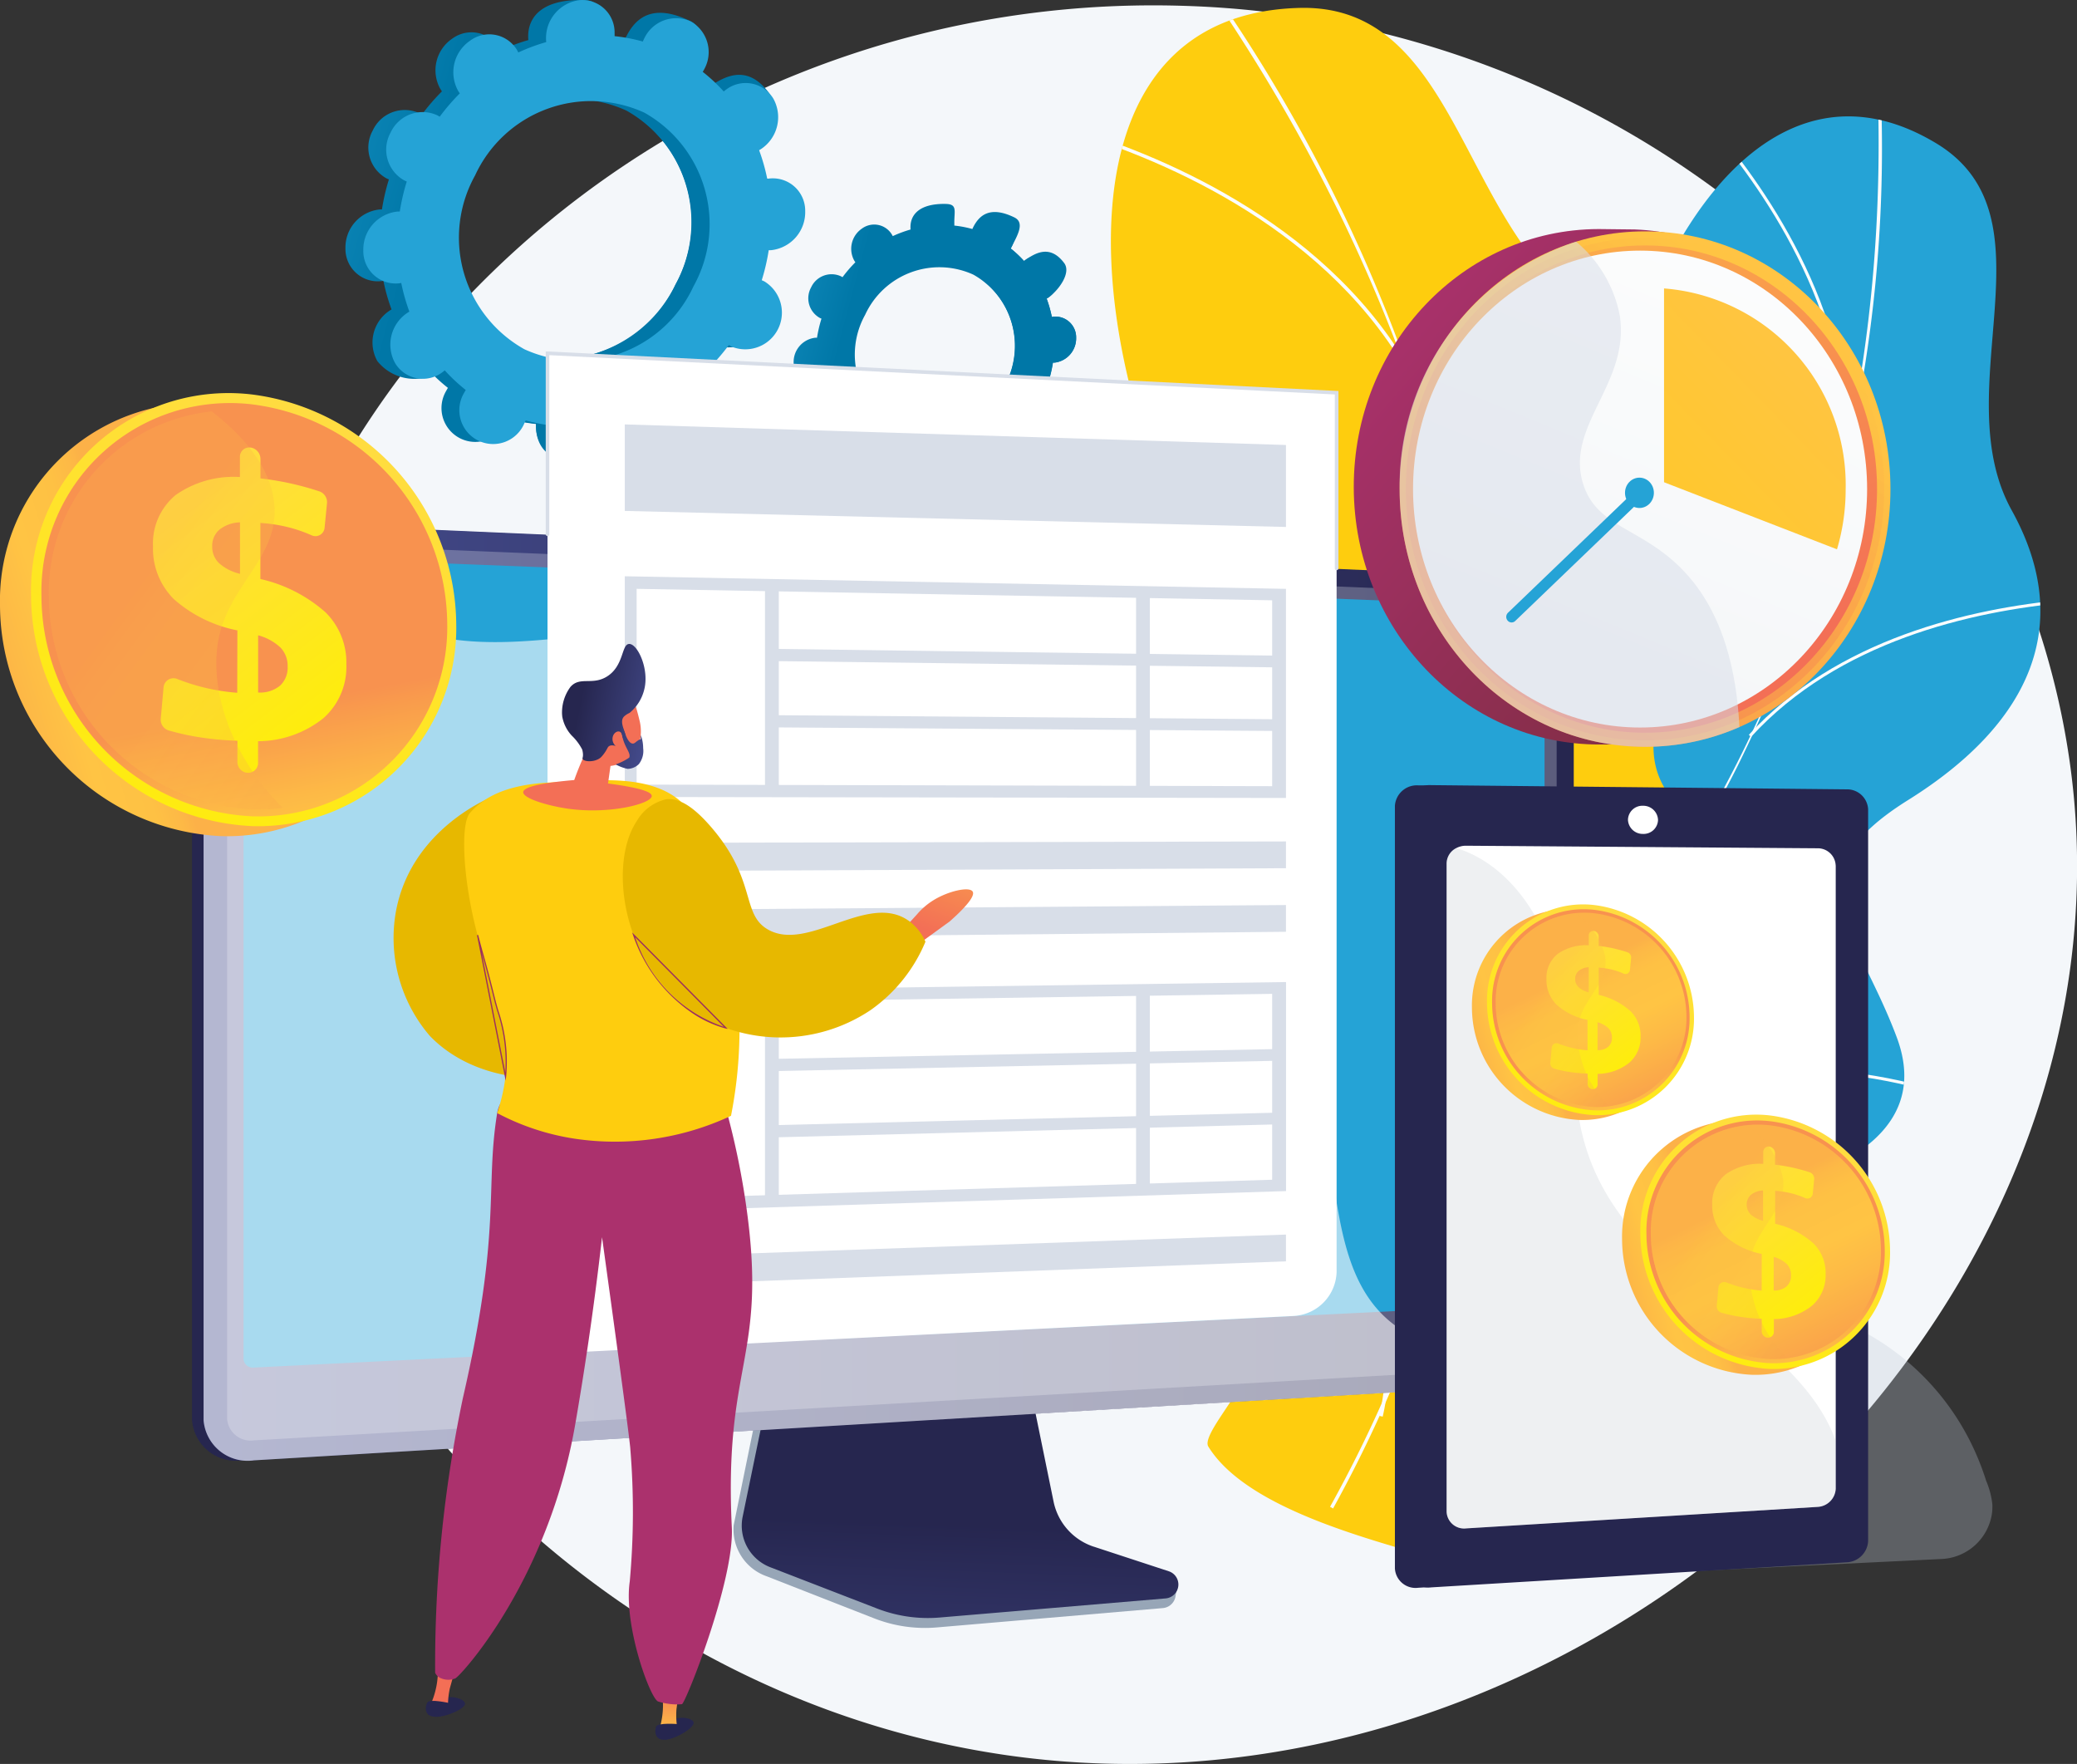 <svg id="Group_1153" data-name="Group 1153" xmlns="http://www.w3.org/2000/svg" xmlns:xlink="http://www.w3.org/1999/xlink" width="108.735" height="92.336" viewBox="0 0 108.735 92.336">
  <rect x="0" y="0" width="108.735" height="92.336" fill="#333333" stroke="none"/>
  <defs>
    <linearGradient id="linear-gradient" x1="0.373" y1="0.122" x2="0.636" y2="1.022" gradientUnits="objectBoundingBox">
      <stop offset="0" stop-color="#e38ddd"/>
      <stop offset="1" stop-color="#9571f6"/>
    </linearGradient>
    <linearGradient id="linear-gradient-2" x1="-0.149" y1="0.628" x2="2.22" y2="0.017" gradientUnits="objectBoundingBox">
      <stop offset="0" stop-color="#fdf53f"/>
      <stop offset="1" stop-color="#d93c65"/>
    </linearGradient>
    <linearGradient id="linear-gradient-3" x1="0.373" y1="0.122" x2="0.636" y2="1.022" gradientUnits="objectBoundingBox">
      <stop offset="0" stop-color="#25a3d6"/>
      <stop offset="1" stop-color="#25a3d6"/>
    </linearGradient>
    <clipPath id="clip-path">
      <path id="Path_2695" data-name="Path 2695" d="M1499.837,244.965a6.1,6.1,0,0,1-2.605-1.219c-2.125-2.47-6.4-6.837-6.354-10.282.009-.588,2.607-1.249,2.951-1.8a6.964,6.964,0,0,0,3.237-2.521c3.227-4.454-4.924-12.188,4.019-15.429,6.55-2.374,12.262-.334,11.091-10.614s6.175-29.432,17.381-22.721c6.432,3.852.476,12.9,3.977,19.227,3.328,6.011.946,11.186-5.42,15.164s-2.753,6.659-.6,12.416c2.59,6.915-8.148,8.636-13.173,9.007-4.047.3-14.149,3.791-14.506,8.776Z" transform="translate(-1490.877 -178.981)" fill="url(#linear-gradient)"/>
    </clipPath>
    <linearGradient id="linear-gradient-4" x1="-0.149" y1="0.628" x2="2.22" y2="0.017" gradientUnits="objectBoundingBox">
      <stop offset="0" stop-color="#fecd0e"/>
      <stop offset="1" stop-color="#fecd0e"/>
    </linearGradient>
    <clipPath id="clip-path-2">
      <path id="Path_2702" data-name="Path 2702" d="M1379.478,93.019a7.007,7.007,0,0,1-3.277.425c-3.583-1.084-10.423-2.679-12.5-6.049-.354-.576,1.757-2.818,1.748-3.568,1-1.756,1.455-2.3,1.584-4.44.382-6.307-12.287-8.778-5.617-17.433,4.886-6.339,11.68-7.883,4.207-17.126s-12.16-32.336,2.841-32.739c8.609-.232,8.415,12.212,15.708,16.185,6.931,3.775,7.813,10.26,4.094,18.04s1.437,8.151,7.076,12.4c6.774,5.106-2.574,13.394-7.216,16.852-3.738,2.785-11.378,12.4-8.651,17.45Z" transform="translate(-1358.604 -12.086)" fill="url(#linear-gradient-2)"/>
    </clipPath>
    <linearGradient id="linear-gradient-5" x1="-0.041" y1="0.378" x2="0.177" y2="0.439" gradientUnits="objectBoundingBox">
      <stop offset="0" stop-color="#0e87b8"/>
      <stop offset="1" stop-color="#0077a7"/>
    </linearGradient>
    <linearGradient id="linear-gradient-7" x1="0.894" y1="0.977" x2="-0.544" y2="-0.765" xlink:href="#linear-gradient-3"/>
    <linearGradient id="linear-gradient-11" x1="0.434" y1="1.819" x2="0.507" y2="0.645" gradientUnits="objectBoundingBox">
      <stop offset="0" stop-color="#444b8c"/>
      <stop offset="1" stop-color="#26264f"/>
    </linearGradient>
    <linearGradient id="linear-gradient-12" x1="0.378" y1="0.48" x2="0.132" y2="0.522" gradientUnits="objectBoundingBox">
      <stop offset="0" stop-color="#444b8c"/>
      <stop offset="0.39" stop-color="#383c74"/>
      <stop offset="1" stop-color="#26264f"/>
    </linearGradient>
    <linearGradient id="linear-gradient-13" x1="0" y1="0.5" x2="1" y2="0.5" xlink:href="#linear-gradient-11"/>
    <linearGradient id="linear-gradient-14" x1="1.154" y1="0.826" x2="0.363" y2="0.438" xlink:href="#linear-gradient-11"/>
    <linearGradient id="linear-gradient-15" x1="-3.859" y1="1.509" x2="-1.003" y2="1.57" xlink:href="#linear-gradient-11"/>
    <linearGradient id="linear-gradient-16" x1="0.329" y1="0.554" x2="-0.255" y2="0.738" gradientUnits="objectBoundingBox">
      <stop offset="0" stop-color="#fcb148"/>
      <stop offset="0.05" stop-color="#fdb946"/>
      <stop offset="0.14" stop-color="#fec144"/>
      <stop offset="0.32" stop-color="#ffc444"/>
      <stop offset="0.48" stop-color="#fdb946"/>
      <stop offset="0.78" stop-color="#f99c4c"/>
      <stop offset="0.87" stop-color="#f8924f"/>
      <stop offset="1" stop-color="#f8924f"/>
    </linearGradient>
    <linearGradient id="linear-gradient-17" x1="0.727" y1="0.007" x2="0.207" y2="1.135" gradientUnits="objectBoundingBox">
      <stop offset="0" stop-color="#ffdb44"/>
      <stop offset="1" stop-color="#feef06"/>
    </linearGradient>
    <linearGradient id="linear-gradient-18" x1="0.636" y1="1.231" x2="0.531" y2="0.666" xlink:href="#linear-gradient-16"/>
    <linearGradient id="linear-gradient-19" x1="0.409" y1="0.31" x2="0.858" y2="1.247" xlink:href="#linear-gradient-16"/>
    <linearGradient id="linear-gradient-20" x1="0.253" y1="0.019" x2="0.711" y2="1.039" xlink:href="#linear-gradient-17"/>
    <linearGradient id="linear-gradient-21" x1="0.464" y1="0.369" x2="1.215" y2="1.306" xlink:href="#linear-gradient-16"/>
    <linearGradient id="linear-gradient-23" x1="0.727" y1="0.007" x2="0.207" y2="1.135" xlink:href="#linear-gradient-17"/>
    <linearGradient id="linear-gradient-24" x1="0.636" y1="1.231" x2="0.531" y2="0.666" xlink:href="#linear-gradient-16"/>
    <linearGradient id="linear-gradient-25" x1="0.409" y1="0.31" x2="0.858" y2="1.247" xlink:href="#linear-gradient-16"/>
    <linearGradient id="linear-gradient-26" x1="0.253" y1="0.019" x2="0.711" y2="1.039" xlink:href="#linear-gradient-17"/>
    <linearGradient id="linear-gradient-27" x1="0.464" y1="0.369" x2="1.215" y2="1.306" xlink:href="#linear-gradient-16"/>
    <linearGradient id="linear-gradient-28" x1="0.083" y1="0.105" x2="0.951" y2="0.897" gradientUnits="objectBoundingBox">
      <stop offset="0" stop-color="#ab316d"/>
      <stop offset="1" stop-color="#792d3d"/>
    </linearGradient>
    <linearGradient id="linear-gradient-29" x1="0.707" y1="0.204" x2="-0.293" y2="1.635" gradientUnits="objectBoundingBox">
      <stop offset="0" stop-color="#ffc444"/>
      <stop offset="1" stop-color="#f36f56"/>
    </linearGradient>
    <linearGradient id="linear-gradient-30" x1="0.761" y1="0.152" x2="0.453" y2="0.563" xlink:href="#linear-gradient-29"/>
    <linearGradient id="linear-gradient-31" x1="0.169" y1="-0.343" x2="0.648" y2="0.878" xlink:href="#linear-gradient-29"/>
    <linearGradient id="linear-gradient-32" x1="-0.122" y1="2.096" x2="0.853" y2="-0.405" gradientUnits="objectBoundingBox">
      <stop offset="0" stop-color="#ebeff2"/>
      <stop offset="1" stop-color="#fff"/>
    </linearGradient>
    <linearGradient id="linear-gradient-33" x1="0.77" y1="0.088" x2="-0.679" y2="2.118" gradientUnits="objectBoundingBox">
      <stop offset="0" stop-color="#ffc444"/>
      <stop offset="1" stop-color="#fecd0e"/>
    </linearGradient>
    <linearGradient id="linear-gradient-34" x1="-4.966" y1="-1.032" x2="10.53" y2="3.312" xlink:href="#linear-gradient-3"/>
    <linearGradient id="linear-gradient-39" x1="0.636" y1="1.231" x2="0.531" y2="0.666" xlink:href="#linear-gradient-16"/>
    <linearGradient id="linear-gradient-41" x1="0.253" y1="0.019" x2="0.711" y2="1.039" xlink:href="#linear-gradient-17"/>
    <linearGradient id="linear-gradient-42" x1="0.464" y1="0.369" x2="1.215" y2="1.306" xlink:href="#linear-gradient-16"/>
    <linearGradient id="linear-gradient-43" x1="3.886" y1="-0.378" x2="2.569" y2="2.004" xlink:href="#linear-gradient-29"/>
    <linearGradient id="linear-gradient-44" x1="15.066" y1="4.118" x2="14.014" y2="5.568" xlink:href="#linear-gradient-11"/>
    <linearGradient id="linear-gradient-45" x1="40.901" y1="3.457" x2="40.901" y2="2.105" xlink:href="#linear-gradient-29"/>
    <linearGradient id="linear-gradient-46" x1="19.317" y1="4.621" x2="17.985" y2="6.41" xlink:href="#linear-gradient-11"/>
    <linearGradient id="linear-gradient-47" x1="8.682" y1="-0.515" x2="7.587" y2="0.793" xlink:href="#linear-gradient-11"/>
    <linearGradient id="linear-gradient-48" x1="41.232" y1="1.222" x2="41.232" y2="-0.193" xlink:href="#linear-gradient-29"/>
    <linearGradient id="linear-gradient-49" x1="6.376" y1="0.579" x2="7.687" y2="0.416" xlink:href="#linear-gradient-28"/>
    <linearGradient id="linear-gradient-50" x1="11.038" y1="-1.298" x2="9.678" y2="0.479" xlink:href="#linear-gradient-11"/>
    <linearGradient id="linear-gradient-51" x1="16.79" y1="0.884" x2="16.272" y2="-0.213" xlink:href="#linear-gradient-29"/>
    <linearGradient id="linear-gradient-52" x1="1.149" y1="0.667" x2="0.231" y2="0.409" xlink:href="#linear-gradient-11"/>
    <linearGradient id="linear-gradient-53" x1="24.644" y1="-2.784" x2="8.645" y2="10.461" xlink:href="#linear-gradient-29"/>
    <linearGradient id="linear-gradient-54" x1="1.057" y1="0.688" x2="-1.732" y2="-0.006" xlink:href="#linear-gradient-11"/>
  </defs>
  <path id="Path_2688" data-name="Path 2688" d="M40.4,99.74C16.388,96.1-3.126,73.4.42,48.168,3.444,26.647,22.311,9.9,44.937,8.319q2.457-.172,4.968-.1A49.442,49.442,0,0,1,82.036,21.27c8.255,7.6,13.619,17.772,14.6,28.442C99.232,78.1,70.265,104.264,40.4,99.741Z" transform="translate(11.941 -7.917)" fill="#f4f7fa"/>
  <g id="Group_1058" data-name="Group 1058" transform="translate(58.16 0.411)">
    <g id="Group_1053" data-name="Group 1053" transform="translate(4.5 5.677)">
      <path id="Path_2689" data-name="Path 2689" d="M1499.837,244.965a6.1,6.1,0,0,1-2.605-1.219c-2.125-2.47-6.4-6.837-6.354-10.282.009-.588,2.607-1.249,2.951-1.8a6.964,6.964,0,0,0,3.237-2.521c3.227-4.454-4.924-12.188,4.019-15.429,6.55-2.374,12.262-.334,11.091-10.614s6.175-29.432,17.381-22.721c6.432,3.852.476,12.9,3.977,19.227,3.328,6.011.946,11.186-5.42,15.164s-2.753,6.659-.6,12.416c2.59,6.915-8.148,8.636-13.173,9.007-4.047.3-14.149,3.791-14.506,8.776Z" transform="translate(-1490.877 -178.981)" fill="url(#linear-gradient-3)"/>
      <g id="Group_1052" data-name="Group 1052" clip-path="url(#clip-path)">
        <g id="Group_1051" data-name="Group 1051" transform="translate(3.207 -1.614)">
          <g id="Group_1050" data-name="Group 1050">
            <path id="Path_2690" data-name="Path 2690" d="M1585.235,193.06l-.075-.138c21.293-11.569,33.415-34.517,32.427-61.386l.157-.006a72.912,72.912,0,0,1-7.487,35.629,60.338,60.338,0,0,1-25.022,25.9Z" transform="translate(-1585.16 -131.53)" fill="#fcfdfe"/>
            <path id="Path_2691" data-name="Path 2691" d="M1941.526,1640.727c-6.383-1.786-16.909-1.376-23.464.913l-.052-.149c6.581-2.3,17.149-2.709,23.558-.916l-.042.152Z" transform="translate(-1906.687 -1588.162)" fill="#fcfdfe"/>
            <path id="Path_2692" data-name="Path 2692" d="M1706.34,1210.992l-.111-.112c2.569-2.535,3.759-6.27,3.536-11.1a41.067,41.067,0,0,0-2.692-12.011l.147-.054a41.226,41.226,0,0,1,2.7,12.058C1710.148,1204.648,1708.943,1208.425,1706.34,1210.992Z" transform="translate(-1702.111 -1151.78)" fill="#fcfdfe"/>
            <path id="Path_2693" data-name="Path 2693" d="M2340.3,929.778l-.116-.106c4.6-5.026,11.58-6.625,16.628-7.082l.015.157c-5.021.454-11.963,2.042-16.526,7.031Z" transform="translate(-2314.496 -895.68)" fill="#fcfdfe"/>
            <path id="Path_2694" data-name="Path 2694" d="M2281.618,202.6l-.157,0c.216-7.671-4.482-14.214-7.3-17.432l.119-.1c2.835,3.235,7.557,9.816,7.34,17.54Z" transform="translate(-2250.721 -183.239)" fill="#fcfdfe"/>
          </g>
        </g>
      </g>
    </g>
    <g id="Group_1057" data-name="Group 1057">
      <path id="Path_2696" data-name="Path 2696" d="M1379.478,93.019a7.007,7.007,0,0,1-3.277.425c-3.583-1.084-10.423-2.679-12.5-6.049-.354-.576,1.757-2.818,1.748-3.568,1-1.756,1.455-2.3,1.584-4.44.382-6.307-12.287-8.778-5.617-17.433,4.886-6.339,11.68-7.883,4.207-17.126s-12.16-32.336,2.841-32.739c8.609-.232,8.415,12.212,15.708,16.185,6.931,3.775,7.813,10.26,4.094,18.04s1.437,8.151,7.076,12.4c6.774,5.106-2.574,13.394-7.216,16.852-3.738,2.785-11.378,12.4-8.651,17.45Z" transform="translate(-1358.604 -12.086)" fill="url(#linear-gradient-4)"/>
      <g id="Group_1056" data-name="Group 1056" clip-path="url(#clip-path-2)">
        <g id="Group_1055" data-name="Group 1055" transform="translate(-2.471 -1.133)">
          <g id="Group_1054" data-name="Group 1054">
            <path id="Path_2697" data-name="Path 2697" d="M1513.89,58.454l-.158-.088c13.508-24.341,11.111-54.058-6.413-79.494l.149-.1a83.76,83.76,0,0,1,14.707,39.152A69.314,69.314,0,0,1,1513.89,58.454Z" transform="translate(-1499.79 21.23)" fill="#fcfdfe"/>
            <path id="Path_2698" data-name="Path 2698" d="M1894.643,1430.833c-7.288,2.2-17.239,9.09-22.182,15.35l-.142-.112c4.962-6.285,14.953-13.2,22.271-15.411l.052.173Z" transform="translate(-1852.374 -1381.269)" fill="#fcfdfe"/>
            <path id="Path_2699" data-name="Path 2699" d="M1390.359,1523.581l-.176-.04c.929-4.041-.222-8.4-3.418-12.943a47.171,47.171,0,0,0-10.014-9.984l.11-.143a47.349,47.349,0,0,1,10.052,10.023c3.227,4.592,4.387,8.995,3.447,13.088Z" transform="translate(-1373.662 -1448.705)" fill="#fcfdfe"/>
            <path id="Path_2700" data-name="Path 2700" d="M1931.288,586.427l-.178-.031c1.358-7.706,7.141-13.561,11.752-17.115l.11.143c-4.586,3.535-10.336,9.354-11.685,17Z" transform="translate(-1909.164 -549.192)" fill="#fcfdfe"/>
            <path id="Path_2701" data-name="Path 2701" d="M1303.959,206.747l-.155.093c-4.52-7.569-13.108-11.015-17.824-12.4l.051-.173C1290.773,195.658,1299.408,199.125,1303.959,206.747Z" transform="translate(-1285.98 -186.939)" fill="#fcfdfe"/>
          </g>
        </g>
      </g>
    </g>
  </g>
  <path id="Path_2703" data-name="Path 2703" d="M1294.942,1425.46a12.876,12.876,0,0,0-2.157,7.063l-.824,17.679h3.455Z" transform="translate(-1236.067 -1376.968)" fill="#bfc8d6" opacity="0.3"/>
  <path id="Path_2704" data-name="Path 2704" d="M1926.558,2013.9v.115a2.5,2.5,0,0,1-.027.4,2.791,2.791,0,0,1-2.618,2.347l-25.074,1.226c-.007-.075-.012-.151-.016-.226-.022-.309-.032-.62-.033-.934a14.062,14.062,0,0,1,.78-4.67,13.589,13.589,0,0,1,3.022-4.942,12.914,12.914,0,0,1,3.065-2.362,12.286,12.286,0,0,1,4.135-1.41q.583-.089,1.183-.12.314-.018.632-.018c.1,0,.7,0,1.2.01.333,0,.62.009.686.011a12,12,0,0,1,1.332.125,12.284,12.284,0,0,1,4.735,1.284c.226.111.448.23.664.357a13.312,13.312,0,0,1,5.534,6.294,13.574,13.574,0,0,1,.475,1.286,4.277,4.277,0,0,1,.323,1.227Z" transform="translate(-1822.253 -1935.156)" fill="#bfc8d6" opacity="0.3"/>
  <g id="Group_1059" data-name="Group 1059" transform="translate(18.085 0)">
    <path id="Path_2705" data-name="Path 2705" d="M199.823,18.034a1.918,1.918,0,0,0,1.731-3.41c-.045-.023-.091-.042-.137-.061a11.023,11.023,0,0,0,.365-1.571c.05,0,.1,0,.151-.005a2,2,0,0,0,1.759-2.036,1.694,1.694,0,0,0-1.834-1.716c-.052,0-.1.013-.153.022a10.1,10.1,0,0,0-.425-1.5c.046-.027.091-.054.135-.085a2,2,0,0,0,.606-2.621,1.694,1.694,0,0,0-2.468-.468c-.044.031-.084.063-.125.1a8.937,8.937,0,0,0-1.1-1.028c.028-.046.055-.092.08-.141.478-.942,1.1-1.97.226-2.4-2.027-.99-2.9-.143-3.376.8-.025.049-.046.1-.067.148a8.986,8.986,0,0,0-1.479-.282c0-.052.005-.1,0-.158C193.7.581,194,.021,193.008,0c-2.172-.042-2.9.9-2.884,1.937,0,.054.005.107.011.16a10.1,10.1,0,0,0-1.462.543c-.022-.046-.046-.092-.073-.137a1.694,1.694,0,0,0-2.468-.468,2,2,0,0,0-.606,2.621c.026.044.055.085.084.125A11.024,11.024,0,0,0,184.557,6c-.042-.027-.085-.052-.13-.075a1.843,1.843,0,0,0-2.44.906,1.844,1.844,0,0,0,.709,2.5c.045.023.091.042.137.061a11.017,11.017,0,0,0-.365,1.571c-.05,0-.1,0-.151.005a2,2,0,0,0-1.759,2.036,1.694,1.694,0,0,0,1.834,1.716c.052,0,.1-.013.153-.022a10.1,10.1,0,0,0,.425,1.5c-.046.027-.091.054-.135.085a2,2,0,0,0-.606,2.621,2.482,2.482,0,0,0,3.065.655c.044-.031-.513-.25-.472-.284a8.967,8.967,0,0,0,1.1,1.028c-.028.046-.055.092-.08.141a1.771,1.771,0,1,0,3.149,1.6c.025-.049.046-.1.067-.148a8.986,8.986,0,0,0,1.479.282c0,.052-.005.1,0,.158a1.7,1.7,0,0,0,1.834,1.716,2,2,0,0,0,1.759-2.036c0-.054-.005-.107-.011-.16a10.1,10.1,0,0,0,1.462-.543c.022.046.046.092.073.137a1.694,1.694,0,0,0,2.468.468,2,2,0,0,0,.606-2.621c-.026-.044-.055-.084-.084-.125a11.02,11.02,0,0,0,1.053-1.222c.042.027.085.052.13.075Zm-10.84.137a6.693,6.693,0,0,1-2.574-9.093,6.692,6.692,0,0,1,8.86-3.288,6.693,6.693,0,0,1,2.574,9.093A6.692,6.692,0,0,1,188.983,18.171Z" transform="translate(-180.558 0)" fill="url(#linear-gradient-5)"/>
    <path id="Path_2706" data-name="Path 2706" d="M464.778,68.376a2,2,0,0,0,1.759-2.036,1.694,1.694,0,0,0-1.834-1.716c-.052,0-.1.013-.153.022a10.052,10.052,0,0,0-.425-1.5c.046-.027.091-.054.135-.085.849-.595,1.9-2.032,1.3-2.828-1.137-1.511-2.313-.857-3.162-.262-.043.031-.084.063-.125.1a8.967,8.967,0,0,0-1.1-1.028c.028-.046.055-.092.08-.141a1.975,1.975,0,0,0,.111-1.558q-1.23,2.165-2.423,4.349a6.8,6.8,0,0,1,1.746,8.584,6.952,6.952,0,0,1-6.576,3.919c-.116.3-.229.6-.353.9-.336.805-.717,1.594-1.1,2.381q.36.068.723.106c0,.052-.005.1,0,.158.021,1.036.65,1.917,2.448,1.821.995-.053,1.165-1.105,1.145-2.141,0-.054-.005-.107-.011-.16a10.1,10.1,0,0,0,1.462-.543c.022.046.046.092.073.137a2.586,2.586,0,0,0,3.146.621c.849-.595.442-1.921-.072-2.775-.026-.044-.055-.085-.084-.125a11.021,11.021,0,0,0,1.053-1.222c.042.027.085.052.13.075a1.918,1.918,0,0,0,1.731-3.41c-.045-.023-.091-.042-.137-.061a11.029,11.029,0,0,0,.365-1.571c.05,0,.1,0,.151-.005Z" transform="translate(-443.404 -55.389)" fill="url(#linear-gradient-5)"/>
    <path id="Path_2707" data-name="Path 2707" d="M227.332,18.156a1.918,1.918,0,0,0,1.731-3.41c-.045-.023-.091-.042-.137-.061a11.023,11.023,0,0,0,.365-1.571c.05,0,.1,0,.151-.005a2,2,0,0,0,1.759-2.036,1.694,1.694,0,0,0-1.834-1.716c-.052,0-.1.013-.153.022a10.1,10.1,0,0,0-.425-1.5c.046-.027.091-.054.135-.085a2,2,0,0,0,.606-2.621,1.694,1.694,0,0,0-2.468-.468c-.044.031-.084.063-.125.1a8.969,8.969,0,0,0-1.1-1.028c.028-.046.055-.092.08-.141a1.844,1.844,0,0,0-.709-2.5,1.843,1.843,0,0,0-2.44.906c-.025.049-.046.1-.067.148a8.986,8.986,0,0,0-1.479-.282c0-.052.005-.1,0-.158A1.694,1.694,0,0,0,219.392.023a2,2,0,0,0-1.759,2.036c0,.054.006.107.011.16a10.1,10.1,0,0,0-1.462.543c-.022-.046-.046-.092-.073-.137a1.694,1.694,0,0,0-2.468-.468,2,2,0,0,0-.606,2.621c.026.044.055.085.084.125a11.022,11.022,0,0,0-1.053,1.222c-.042-.027-.085-.052-.13-.075a1.843,1.843,0,0,0-2.44.906,1.844,1.844,0,0,0,.709,2.5c.045.023.091.042.137.061a11.025,11.025,0,0,0-.365,1.571c-.05,0-.1,0-.151.005a2,2,0,0,0-1.759,2.036A1.694,1.694,0,0,0,209.9,14.85c.052,0,.1-.013.153-.022a10.116,10.116,0,0,0,.425,1.5c-.046.027-.091.054-.135.085a2,2,0,0,0-.606,2.621,1.694,1.694,0,0,0,2.468.468c.044-.031.084-.063.125-.1a8.993,8.993,0,0,0,1.1,1.028c-.028.046-.055.092-.08.141a1.771,1.771,0,1,0,3.149,1.6c.025-.049.046-.1.067-.148a8.987,8.987,0,0,0,1.479.282c0,.052-.005.1,0,.158a1.694,1.694,0,0,0,1.834,1.716,2,2,0,0,0,1.759-2.036c0-.054-.005-.107-.011-.16a10.1,10.1,0,0,0,1.462-.543c.022.046.046.092.073.137a1.694,1.694,0,0,0,2.468.468,2,2,0,0,0,.606-2.621c-.026-.044-.055-.084-.084-.125a11.022,11.022,0,0,0,1.053-1.222c.042.027.085.052.13.075Zm-10.84.137A6.693,6.693,0,0,1,213.918,9.2a6.693,6.693,0,0,1,8.86-3.288,6.693,6.693,0,0,1,2.574,9.093A6.693,6.693,0,0,1,216.492,18.294Z" transform="translate(-207.132 -0.016)" fill="url(#linear-gradient-7)"/>
  </g>
  <g id="Group_1060" data-name="Group 1060" transform="translate(41.551 10.676)">
    <path id="Path_2708" data-name="Path 2708" d="M192.872,11.527a1.226,1.226,0,0,0,1.107-2.18c-.029-.015-.058-.027-.088-.039a7.053,7.053,0,0,0,.233-1c.032,0,.064,0,.1,0A1.279,1.279,0,0,0,195.345,7a1.083,1.083,0,0,0-1.172-1.1c-.033,0-.066.008-.1.014a6.457,6.457,0,0,0-.272-.959c.029-.017.058-.035.087-.055a1.279,1.279,0,0,0,.387-1.676,1.083,1.083,0,0,0-1.577-.3c-.028.02-.054.04-.08.062a5.715,5.715,0,0,0-.7-.657c.018-.029.035-.059.051-.09.306-.6.7-1.259.145-1.533-1.3-.633-1.852-.091-2.158.511-.016.031-.029.063-.043.095a5.744,5.744,0,0,0-.945-.18c0-.033,0-.067,0-.1-.013-.662.183-1.021-.453-1.033-1.388-.027-1.856.576-1.843,1.238,0,.035,0,.068.007.1a6.452,6.452,0,0,0-.935.347c-.014-.03-.029-.059-.047-.087a1.083,1.083,0,0,0-1.577-.3,1.279,1.279,0,0,0-.387,1.676c.017.028.035.054.054.08a7.045,7.045,0,0,0-.673.781c-.027-.017-.054-.033-.083-.048a1.178,1.178,0,0,0-1.56.579,1.178,1.178,0,0,0,.453,1.6c.029.015.058.027.088.039a7.049,7.049,0,0,0-.233,1c-.032,0-.064,0-.1,0a1.279,1.279,0,0,0-1.124,1.3,1.083,1.083,0,0,0,1.172,1.1c.033,0,.066-.008.1-.014a6.459,6.459,0,0,0,.272.959c-.029.017-.058.035-.087.055a1.279,1.279,0,0,0-.387,1.676,1.586,1.586,0,0,0,1.959.419c.028-.02-.328-.16-.3-.181a5.727,5.727,0,0,0,.7.657c-.018.029-.035.059-.051.09a1.132,1.132,0,1,0,2.013,1.022c.016-.031.029-.063.043-.095a5.745,5.745,0,0,0,.945.18c0,.033,0,.067,0,.1a1.083,1.083,0,0,0,1.172,1.1,1.279,1.279,0,0,0,1.124-1.3c0-.035,0-.068-.007-.1a6.456,6.456,0,0,0,.935-.347c.014.03.029.059.047.087a1.083,1.083,0,0,0,1.577.3,1.279,1.279,0,0,0,.387-1.676c-.017-.028-.035-.054-.054-.08a7.045,7.045,0,0,0,.673-.781c.027.017.054.033.083.048Zm-6.929.088A4.278,4.278,0,0,1,184.3,5.8a4.278,4.278,0,0,1,5.663-2.1,4.278,4.278,0,0,1,1.645,5.812A4.278,4.278,0,0,1,185.943,11.615Z" transform="translate(-180.558 0)" fill="url(#linear-gradient-5)"/>
    <path id="Path_2709" data-name="Path 2709" d="M460.406,64.394a1.279,1.279,0,0,0,1.124-1.3,1.083,1.083,0,0,0-1.172-1.1c-.033,0-.066.008-.1.014a6.425,6.425,0,0,0-.272-.959c.029-.017.058-.035.087-.055.543-.38,1.214-1.3.831-1.807-.726-.966-1.478-.548-2.021-.167-.028.02-.054.04-.08.062a5.731,5.731,0,0,0-.7-.657c.018-.029.035-.059.051-.09a1.262,1.262,0,0,0,.071-1q-.786,1.384-1.549,2.78a4.344,4.344,0,0,1,1.116,5.487,4.444,4.444,0,0,1-4.2,2.5c-.074.192-.146.384-.225.574-.215.515-.458,1.019-.7,1.522q.23.043.462.068c0,.034,0,.067,0,.1.013.662.415,1.225,1.565,1.164.636-.034.745-.706.732-1.369,0-.035,0-.068-.007-.1a6.452,6.452,0,0,0,.935-.347c.014.03.029.059.047.087a1.653,1.653,0,0,0,2.011.4c.543-.38.282-1.228-.046-1.773-.017-.028-.035-.054-.054-.08a7.05,7.05,0,0,0,.673-.781c.027.017.054.033.083.048a1.226,1.226,0,0,0,1.106-2.18c-.029-.015-.058-.027-.088-.039a7.043,7.043,0,0,0,.233-1c.032,0,.064,0,.1,0Z" transform="translate(-446.743 -56.093)" fill="url(#linear-gradient-5)"/>
    <path id="Path_2710" data-name="Path 2710" d="M220.381,11.611a1.226,1.226,0,0,0,1.107-2.18c-.029-.015-.058-.027-.088-.039a7.053,7.053,0,0,0,.233-1c.032,0,.064,0,.1,0a1.279,1.279,0,0,0,1.124-1.3,1.083,1.083,0,0,0-1.172-1.1c-.033,0-.066.008-.1.014a6.454,6.454,0,0,0-.272-.959c.029-.017.058-.035.087-.055a1.279,1.279,0,0,0,.387-1.676,1.083,1.083,0,0,0-1.577-.3c-.028.02-.054.04-.08.062a5.73,5.73,0,0,0-.7-.657c.018-.029.035-.059.051-.09a1.178,1.178,0,0,0-.453-1.6,1.178,1.178,0,0,0-1.56.579c-.016.031-.03.063-.043.095a5.743,5.743,0,0,0-.945-.18c0-.033,0-.067,0-.1a1.083,1.083,0,0,0-1.172-1.1,1.279,1.279,0,0,0-1.124,1.3c0,.035,0,.068.007.1a6.455,6.455,0,0,0-.935.347c-.014-.03-.029-.059-.047-.087a1.083,1.083,0,0,0-1.577-.3,1.279,1.279,0,0,0-.388,1.676c.017.028.035.054.054.08a7.045,7.045,0,0,0-.673.781c-.027-.017-.054-.033-.083-.048a1.178,1.178,0,0,0-1.56.579,1.178,1.178,0,0,0,.453,1.6c.029.015.058.027.088.039a7.052,7.052,0,0,0-.233,1c-.032,0-.064,0-.1,0a1.279,1.279,0,0,0-1.124,1.3,1.083,1.083,0,0,0,1.172,1.1c.033,0,.066-.008.1-.014a6.463,6.463,0,0,0,.272.959c-.029.017-.058.035-.087.055a1.279,1.279,0,0,0-.387,1.676,1.083,1.083,0,0,0,1.577.3c.028-.02.054-.04.08-.062a5.748,5.748,0,0,0,.7.657c-.018.029-.035.059-.051.09a1.132,1.132,0,1,0,2.013,1.022c.016-.031.03-.063.043-.095a5.743,5.743,0,0,0,.945.18c0,.033,0,.067,0,.1a1.083,1.083,0,0,0,1.172,1.1,1.279,1.279,0,0,0,1.124-1.3c0-.035,0-.068-.007-.1a6.452,6.452,0,0,0,.935-.347c.014.03.03.059.047.087a1.083,1.083,0,0,0,1.577.3,1.279,1.279,0,0,0,.387-1.676c-.017-.028-.035-.054-.054-.08a7.045,7.045,0,0,0,.673-.781c.027.017.054.033.083.048Zm-6.929.088a4.278,4.278,0,0,1-1.645-5.812,4.278,4.278,0,0,1,5.663-2.1A4.278,4.278,0,0,1,219.115,9.6,4.278,4.278,0,0,1,213.452,11.7Z" transform="translate(-207.47 -0.016)" fill="url(#linear-gradient-7)"/>
  </g>
  <g id="Group_1072" data-name="Group 1072" transform="translate(10.054 18.397)">
    <g id="Group_1061" data-name="Group 1061" transform="translate(28.321 52.552)">
      <path id="Path_2711" data-name="Path 2711" d="M1109.6,2200.07a3.176,3.176,0,0,1-2.106-2.392l-1.566-7.748-13.392.476-1.649,8.072a2.6,2.6,0,0,0,1.757,2.681l5.6,2.192a7.288,7.288,0,0,0,3.275.475l11.841-1.013a.735.735,0,0,0,.664-.651c.04-.349.283-.741-.047-.85l-4.382-1.241Z" transform="translate(-1090.853 -2189.586)" fill="#97a6b7"/>
      <path id="Path_2712" data-name="Path 2712" d="M1124.434,2188.412a3.149,3.149,0,0,1-2.1-2.361l-1.564-7.651-13.066.47-1.646,7.971a2.332,2.332,0,0,0,1.443,2.647l5.6,2.165a7.353,7.353,0,0,0,3.273.468l11.829-1a.73.73,0,0,0,.166-1.42l-3.927-1.288Z" transform="translate(-1105.553 -2178.4)" fill="url(#linear-gradient-11)"/>
    </g>
    <g id="Group_1063" data-name="Group 1063" transform="translate(0 8.923)">
      <g id="Group_1062" data-name="Group 1062" transform="translate(0 0)">
        <path id="Path_2713" data-name="Path 2713" d="M143.79,764.514a2.309,2.309,0,0,1-2.64-2.1V717.539a2.353,2.353,0,0,1,2.64-2.144l67.162,2.91a2.03,2.03,0,0,1,1.929,2v38.166a2.071,2.071,0,0,1-1.929,2.036Z" transform="translate(-141.15 -715.392)" fill="url(#linear-gradient-12)"/>
        <path id="Path_2714" data-name="Path 2714" d="M164.03,764.514a2.309,2.309,0,0,1-2.64-2.1V717.539a2.353,2.353,0,0,1,2.64-2.144l67.162,2.91a2.03,2.03,0,0,1,1.929,2v38.166a2.071,2.071,0,0,1-1.929,2.036Z" transform="translate(-160.786 -715.392)" fill="url(#linear-gradient-13)"/>
        <path id="Path_2715" data-name="Path 2715" d="M271.3,753.257l-67.162-2.763a1.256,1.256,0,0,0-1.408,1.146V796.4a1.232,1.232,0,0,0,1.408,1.123l67.162-3.857a1.106,1.106,0,0,0,1.034-1.088v-38.25a1.084,1.084,0,0,0-1.034-1.071Z" transform="translate(-200.894 -749.446)" fill="#d8dee8" opacity="0.3"/>
        <path id="Path_2716" data-name="Path 2716" d="M232.088,817.548a.485.485,0,0,1-.548-.442v-41.6a.491.491,0,0,1,.548-.447l67.162,2.66a.424.424,0,0,1,.4.418v35.665a.429.429,0,0,1-.4.422Z" transform="translate(-228.844 -773.283)" fill="#25a3d6"/>
      </g>
      <path id="Path_2717" data-name="Path 2717" d="M224.171,757.733c-5.65-3.5-1.7-13.433-8.049-18.426-6.4-5.034-15.4,1.14-19.881-4.073-3.337-3.882.568-8.569-2.618-12.219-5-5.725-17.787,2.149-23.663-3.491a7.9,7.9,0,0,1-2.155-3.965l-3.784-.164a2.353,2.353,0,0,0-2.64,2.144v44.875a2.309,2.309,0,0,0,2.64,2.1l67.162-4a2.071,2.071,0,0,0,1.929-2.036V757.8c-4.459,1.513-7.186,1.022-8.941-.064Z" transform="translate(-160.777 -715.392)" fill="#fff" opacity="0.6"/>
    </g>
    <g id="Group_1071" data-name="Group 1071" transform="translate(16.802)">
      <path id="Path_2718" data-name="Path 2718" d="M747.688,467.477V421.526l-41.311-2.066v50.327a2.155,2.155,0,0,1-1.808,2.127h0l40.9-2.066a2.376,2.376,0,0,0,2.22-2.371Z" transform="translate(-704.57 -419.362)" fill="#fff"/>
      <path id="Path_2719" data-name="Path 2719" d="M803.473,427.634a.093.093,0,0,1-.093-.093v-9.11l-41.125-2.057v9.376a.093.093,0,1,1-.186,0V416.18l.1,0,41.4,2.07v9.286a.093.093,0,0,1-.093.093Z" transform="translate(-760.355 -416.18)" fill="#d8dee8"/>
      <g id="Group_1070" data-name="Group 1070" transform="translate(5.857 3.819)">
        <path id="Path_2720" data-name="Path 2720" d="M935.6,549.628l-34.614-.839V544.26l34.614,1.077Z" transform="translate(-900.99 -544.26)" fill="#d8dee8"/>
        <g id="Group_1066" data-name="Group 1066" transform="translate(0 7.949)">
          <g id="Group_1065" data-name="Group 1065">
            <path id="Path_2721" data-name="Path 2721" d="M935.6,822.415l-34.614-.052V810.81l34.614.659v10.946Zm-33.994-.7,33.271.083v-9.73l-33.271-.6v10.248Z" transform="translate(-900.99 -810.81)" fill="#d8dee8"/>
            <path id="Path_2722" data-name="Path 2722" d="M1147.713,835.462h-.723V824.71l.723.012Z" transform="translate(-1139.654 -824.296)" fill="#d8dee8"/>
            <g id="Group_1064" data-name="Group 1064" transform="translate(7.646 3.799)">
              <path id="Path_2723" data-name="Path 2723" d="M1183.935,939.181l-26.555-.332v-.639l26.555.358Z" transform="translate(-1157.38 -938.21)" fill="#d8dee8"/>
              <path id="Path_2724" data-name="Path 2724" d="M1183.935,1055.439l-26.555-.19v-.639l26.555.216Z" transform="translate(-1157.38 -1051.139)" fill="#d8dee8"/>
            </g>
          </g>
          <path id="Path_2725" data-name="Path 2725" d="M1799.094,847.539h-.723V836.81l.723.012Z" transform="translate(-1771.609 -836.035)" fill="#d8dee8"/>
        </g>
        <g id="Group_1069" data-name="Group 1069" transform="translate(0 29.186)">
          <g id="Group_1068" data-name="Group 1068">
            <path id="Path_2726" data-name="Path 2726" d="M935.6,1533.906,900.99,1535v-11.553l34.614-.483v10.946Zm-33.994.422,33.271-1.016v-9.73l-33.271.5v10.248Z" transform="translate(-900.99 -1522.96)" fill="#d8dee8"/>
            <path id="Path_2727" data-name="Path 2727" d="M1147.713,1555.3l-.723.024v-10.784l.723-.012Z" transform="translate(-1139.654 -1543.887)" fill="#d8dee8"/>
            <g id="Group_1067" data-name="Group 1067" transform="translate(7.646 3.51)">
              <path id="Path_2728" data-name="Path 2728" d="M1183.935,1641.273l-26.555.545v-.639l26.555-.519Z" transform="translate(-1157.38 -1640.66)" fill="#d8dee8"/>
              <path id="Path_2729" data-name="Path 2729" d="M1183.935,1752.913l-26.555.687v-.639l26.555-.661Z" transform="translate(-1157.38 -1748.971)" fill="#d8dee8"/>
            </g>
          </g>
          <path id="Path_2730" data-name="Path 2730" d="M1799.094,1545.927l-.723.02v-10.728l.723-.009Z" transform="translate(-1771.609 -1534.845)" fill="#d8dee8"/>
        </g>
        <path id="Path_2731" data-name="Path 2731" d="M935.6,1277.711l-34.614.152v-1.479l34.614-.074Z" transform="translate(-900.99 -1254.48)" fill="#d8dee8"/>
        <path id="Path_2732" data-name="Path 2732" d="M935.6,1389.291l-34.614.337v-1.479l34.614-.259Z" transform="translate(-900.99 -1362.732)" fill="#d8dee8"/>
        <path id="Path_2733" data-name="Path 2733" d="M935.6,1967.751l-34.614,1.294v-1.479l34.614-1.216Z" transform="translate(-900.99 -1923.942)" fill="#d8dee8"/>
      </g>
    </g>
  </g>
  <g id="Group_1073" data-name="Group 1073" transform="translate(73.032 41.098)">
    <path id="Path_2734" data-name="Path 2734" d="M1727.366,1125.352v38.307c0,.573-.547.713-1.167.75l-21.4,1.651-.326.02a1.082,1.082,0,0,1-1.219-1.012v-39.918a1.148,1.148,0,0,1,1.219-1.073l.442,0,21.471,1.079c.62.006.974-.382.974.191Z" transform="translate(-1703.26 -1124.065)" fill="url(#linear-gradient-14)"/>
    <path id="Path_2735" data-name="Path 2735" d="M1752.867,1124.871v38.3a1.173,1.173,0,0,1-1.126,1.109l-21.753,1.312a1.081,1.081,0,0,1-1.218-1.012v-39.91a1.147,1.147,0,0,1,1.218-1.073l21.753.221A1.1,1.1,0,0,1,1752.867,1124.871Z" transform="translate(-1728.099 -1123.597)" fill="url(#linear-gradient-15)"/>
    <path id="Path_2736" data-name="Path 2736" d="M1826.282,1245.354v32.62a1,1,0,0,1-.95.952l-18.4,1.125a.914.914,0,0,1-1.021-.868v-33.94a.91.91,0,0,1,.5-.8,1.08,1.08,0,0,1,.518-.127l18.4.134a.935.935,0,0,1,.95.9Z" transform="translate(-1803.21 -1241.144)" fill="#fff"/>
    <path id="Path_2737" data-name="Path 2737" d="M2168.424,1165.363a.755.755,0,0,1-.786.73.772.772,0,0,1-.788-.744.755.755,0,0,1,.788-.73A.772.772,0,0,1,2168.424,1165.363Z" transform="translate(-2154.655 -1163.539)" fill="#fff"/>
    <path id="Path_2738" data-name="Path 2738" d="M1826.282,1280.163v2.495a1,1,0,0,1-.95.951l-18.4,1.125a.914.914,0,0,1-1.021-.868v-33.94a.91.91,0,0,1,.5-.8c1.509.433,5.924,2.548,6.278,12.561.348,9.811,11.254,11.919,13.593,18.472Z" transform="translate(-1803.21 -1245.828)" fill="#acb4bf" opacity="0.2"/>
  </g>
  <g id="Group_1074" data-name="Group 1074" transform="translate(84.92 58.352)">
    <path id="Path_2739" data-name="Path 2739" d="M2168.262,1798.216a6.09,6.09,0,0,1-6.3,6.211,7.131,7.131,0,0,1-6.773-7.092,6.073,6.073,0,0,1,6.773-6.178A7.177,7.177,0,0,1,2168.262,1798.216Z" transform="translate(-2155.19 -1790.816)" fill="url(#linear-gradient-16)"/>
    <path id="Path_2740" data-name="Path 2740" d="M2204.573,1786.616a6.09,6.09,0,0,1-6.3,6.211,7.131,7.131,0,0,1-6.772-7.092,6.073,6.073,0,0,1,6.772-6.179A7.178,7.178,0,0,1,2204.573,1786.616Z" transform="translate(-2190.545 -1779.521)" fill="url(#linear-gradient-17)"/>
    <path id="Path_2741" data-name="Path 2741" d="M2216.115,1797.885a5.811,5.811,0,0,1-6.023,5.927,6.806,6.806,0,0,1-6.453-6.768,5.8,5.8,0,0,1,6.453-5.9A6.848,6.848,0,0,1,2216.115,1797.885Z" transform="translate(-2202.365 -1790.808)" fill="url(#linear-gradient-18)"/>
    <path id="Path_2742" data-name="Path 2742" d="M2224.349,1805.933a5.612,5.612,0,0,1-5.823,5.724,6.574,6.574,0,0,1-6.226-6.536,5.6,5.6,0,0,1,6.226-5.7A6.614,6.614,0,0,1,2224.349,1805.933Z" transform="translate(-2210.797 -1798.87)" fill="url(#linear-gradient-19)"/>
    <path id="Path_2743" data-name="Path 2743" d="M2337.087,1842.787h0a.356.356,0,0,1,.314.349v.6a8.823,8.823,0,0,1,1.044.181c.256.06.512.132.765.215a.351.351,0,0,1,.239.361l-.073.755a.283.283,0,0,1-.4.235,4.357,4.357,0,0,0-.513-.191,4.663,4.663,0,0,0-.969-.181l-.088-.007v1.724a4.524,4.524,0,0,1,2,1.023,2.16,2.16,0,0,1,.641,1.6,2.1,2.1,0,0,1-.709,1.661,3.236,3.236,0,0,1-2,.706v.664a.3.3,0,0,1-.315.307h-.006a.335.335,0,0,1-.315-.333v-.656l-.14-.006a9.216,9.216,0,0,1-1.162-.124,7.582,7.582,0,0,1-.8-.185.346.346,0,0,1-.252-.358l.087-.97a.307.307,0,0,1,.429-.253,6.248,6.248,0,0,0,1.835.421l.005-1.918a4.154,4.154,0,0,1-1.948-.956,2.188,2.188,0,0,1-.646-1.627,1.932,1.932,0,0,1,.7-1.581,3.1,3.1,0,0,1,1.972-.551v-.616a.284.284,0,0,1,.315-.29Zm-.315,2.3a1.061,1.061,0,0,0-.628.222.645.645,0,0,0-.226.517.7.7,0,0,0,.208.514,1.481,1.481,0,0,0,.646.329v-1.583Zm.558,3.473v1.758a.971.971,0,0,0,.672-.209.754.754,0,0,0,.234-.592.811.811,0,0,0-.218-.578A1.594,1.594,0,0,0,2337.33,1848.561Z" transform="translate(-2329.393 -1841.121)" fill="url(#linear-gradient-20)"/>
    <path id="Path_2744" data-name="Path 2744" d="M2217.471,1807.909c.2-1.943,1.983-2.766,1.75-4.554a4.5,4.5,0,0,0-1.91-2.755,5.6,5.6,0,0,0-5.011,5.7,6.575,6.575,0,0,0,6.225,6.536,5.858,5.858,0,0,0,.962-.047,6.364,6.364,0,0,1-2.016-4.877Z" transform="translate(-2210.798 -1800.045)" opacity="0.3" fill="url(#linear-gradient-21)"/>
  </g>
  <g id="Group_1075" data-name="Group 1075" transform="translate(77.058 47.345)">
    <path id="Path_2745" data-name="Path 2745" d="M1867.154,1376.6a5.047,5.047,0,0,1-5.221,5.147,5.909,5.909,0,0,1-5.612-5.877,5.033,5.033,0,0,1,5.612-5.12,5.948,5.948,0,0,1,5.221,5.851Z" transform="translate(-1856.32 -1370.468)" fill="url(#linear-gradient-16)"/>
    <path id="Path_2746" data-name="Path 2746" d="M1897.244,1366.992a5.047,5.047,0,0,1-5.221,5.147,5.909,5.909,0,0,1-5.613-5.877,5.033,5.033,0,0,1,5.613-5.121,5.948,5.948,0,0,1,5.221,5.851Z" transform="translate(-1885.619 -1361.111)" fill="url(#linear-gradient-23)"/>
    <path id="Path_2747" data-name="Path 2747" d="M1906.809,1376.338a4.816,4.816,0,0,1-4.991,4.912,5.641,5.641,0,0,1-5.348-5.609,4.8,4.8,0,0,1,5.348-4.888A5.676,5.676,0,0,1,1906.809,1376.338Z" transform="translate(-1895.414 -1370.473)" fill="url(#linear-gradient-24)"/>
    <path id="Path_2748" data-name="Path 2748" d="M1913.626,1383.006a4.652,4.652,0,0,1-4.827,4.744,5.449,5.449,0,0,1-5.159-5.417,4.64,4.64,0,0,1,5.159-4.722A5.482,5.482,0,0,1,1913.626,1383.006Z" transform="translate(-1902.395 -1377.152)" fill="url(#linear-gradient-25)"/>
    <path id="Path_2749" data-name="Path 2749" d="M2007.056,1413.547h0a.3.3,0,0,1,.26.289v.5a7.264,7.264,0,0,1,.865.15q.319.075.634.179a.292.292,0,0,1,.2.3l-.062.625a.235.235,0,0,1-.334.195,3.7,3.7,0,0,0-.426-.158,3.864,3.864,0,0,0-.8-.15l-.074-.006v1.428a3.76,3.76,0,0,1,1.659.848,1.794,1.794,0,0,1,.531,1.324,1.743,1.743,0,0,1-.588,1.376,2.681,2.681,0,0,1-1.662.585v.551a.25.25,0,0,1-.261.254h0a.277.277,0,0,1-.261-.276v-.543l-.116-.005a7.592,7.592,0,0,1-.963-.1,6.232,6.232,0,0,1-.665-.153.287.287,0,0,1-.209-.3l.072-.8a.254.254,0,0,1,.355-.21,5.262,5.262,0,0,0,.585.192,5.131,5.131,0,0,0,.936.156l0-1.589a3.441,3.441,0,0,1-1.615-.792,1.815,1.815,0,0,1-.535-1.348,1.6,1.6,0,0,1,.58-1.31,2.569,2.569,0,0,1,1.635-.457v-.51a.235.235,0,0,1,.261-.241Zm-.261,1.907a.876.876,0,0,0-.521.184.534.534,0,0,0-.187.429.575.575,0,0,0,.173.426,1.222,1.222,0,0,0,.535.273v-1.311Zm.462,2.878v1.457a.808.808,0,0,0,.558-.173.625.625,0,0,0,.194-.491.669.669,0,0,0-.18-.479,1.322,1.322,0,0,0-.571-.314Z" transform="translate(-2000.68 -1412.166)" fill="url(#linear-gradient-26)"/>
    <path id="Path_2750" data-name="Path 2750" d="M1907.926,1384.648c.163-1.611,1.643-2.293,1.45-3.774a3.733,3.733,0,0,0-1.583-2.284,4.641,4.641,0,0,0-4.153,4.721,5.449,5.449,0,0,0,5.159,5.417,4.9,4.9,0,0,0,.8-.039,5.273,5.273,0,0,1-1.671-4.042Z" transform="translate(-1902.395 -1378.13)" opacity="0.3" fill="url(#linear-gradient-27)"/>
  </g>
  <g id="Group_1077" data-name="Group 1077" transform="translate(70.871 11.989)">
    <path id="Path_2751" data-name="Path 2751" d="M1984.175,2016.73c.016,7.338-3.884,13.326-10.83,13.523-.107,0-1.88,0-1.988,0-7.1.018-12.861-6.009-12.877-13.46s5.722-13.505,12.818-13.522c.166,0,1.723.015,1.888.021C1980.052,2003.548,1984.159,2009.453,1984.175,2016.73Z" transform="translate(-1958.479 -2003.27)" fill="url(#linear-gradient-28)"/>
    <ellipse id="Ellipse_41" data-name="Ellipse 41" cx="12.848" cy="13.491" rx="12.848" ry="13.491" transform="translate(2.402 0.121)" fill="url(#linear-gradient-29)"/>
    <ellipse id="Ellipse_42" data-name="Ellipse 42" cx="12.524" cy="13.151" rx="12.524" ry="13.151" transform="translate(2.726 0.461)" opacity="0.3" fill="url(#linear-gradient-30)"/>
    <ellipse id="Ellipse_43" data-name="Ellipse 43" cx="12.146" cy="12.754" rx="12.146" ry="12.754" transform="translate(3.104 0.858)" fill="url(#linear-gradient-31)"/>
    <ellipse id="Ellipse_44" data-name="Ellipse 44" cx="11.886" cy="12.482" rx="11.886" ry="12.482" transform="translate(3.104 1.13)" fill="url(#linear-gradient-32)"/>
    <path id="Path_2752" data-name="Path 2752" d="M2436.03,2104.805l9.054,3.511a11.009,11.009,0,0,0,.454-3.14,10.32,10.32,0,0,0-9.508-10.516v10.146Z" transform="translate(-2419.785 -2091.551)" fill="url(#linear-gradient-33)"/>
    <g id="Group_1076" data-name="Group 1076" transform="translate(2.402 0.661)" opacity="0.54">
      <path id="Path_2753" data-name="Path 2753" d="M2038.692,2035.368c-.94-3.044,2.458-5.241,1.923-8.79a6.671,6.671,0,0,0-2.288-3.878,13.424,13.424,0,0,0-9.238,12.982c.016,7.451,5.782,13.477,12.878,13.46a12.285,12.285,0,0,0,4.91-1.033c-.219-4.307-1.54-6.739-2.945-8.2C2041.766,2037.646,2039.409,2037.689,2038.692,2035.368Z" transform="translate(-2029.088 -2022.7)" fill="#d8dee8"/>
    </g>
    <ellipse id="Ellipse_45" data-name="Ellipse 45" cx="0.756" cy="0.794" rx="0.756" ry="0.794" transform="translate(14.201 13.014)" fill="url(#linear-gradient-34)"/>
    <path id="Path_2754" data-name="Path 2754" d="M2384.588,2223.24a.49.49,0,0,0-.478.5v5.35a.478.478,0,1,0,.956,0v-5.35A.491.491,0,0,0,2384.588,2223.24Z" transform="translate(-2369.631 -2215.757)" fill="url(#linear-gradient-34)"/>
    <path id="Path_2755" data-name="Path 2755" d="M2200.149,2409.863h0a.271.271,0,0,0-.395-.023l-6.432,6.18a.3.3,0,0,0-.021.414.271.271,0,0,0,.394.022l6.431-6.179A.3.3,0,0,0,2200.149,2409.863Z" transform="translate(-2185.244 -2395.937)" fill="url(#linear-gradient-34)"/>
  </g>
  <g id="Group_1078" data-name="Group 1078" transform="translate(0 20.587)">
    <path id="Path_2756" data-name="Path 2756" d="M321.68,445.923A10.37,10.37,0,0,1,310.952,456.5a12.142,12.142,0,0,1-11.532-12.076A10.341,10.341,0,0,1,310.952,433.9a12.221,12.221,0,0,1,10.728,12.021Z" transform="translate(-299.42 -433.321)" fill="url(#linear-gradient-16)"/>
    <path id="Path_2757" data-name="Path 2757" d="M364.959,432.1a10.37,10.37,0,0,1-10.728,10.575A12.142,12.142,0,0,1,342.7,430.6a10.341,10.341,0,0,1,11.532-10.521A12.221,12.221,0,0,1,364.959,432.1Z" transform="translate(-341.074 -420.021)" fill="url(#linear-gradient-17)"/>
    <path id="Path_2758" data-name="Path 2758" d="M378.413,445.383a9.9,9.9,0,0,1-10.255,10.092,11.59,11.59,0,0,1-10.988-11.524,9.869,9.869,0,0,1,10.988-10.043,11.662,11.662,0,0,1,10.255,11.475Z" transform="translate(-355 -433.333)" fill="url(#linear-gradient-39)"/>
    <path id="Path_2759" data-name="Path 2759" d="M388,454.836a9.557,9.557,0,0,1-9.917,9.747,11.2,11.2,0,0,1-10.6-11.131,9.533,9.533,0,0,1,10.6-9.7A11.262,11.262,0,0,1,388,454.836Z" transform="translate(-364.922 -442.809)" fill="url(#linear-gradient-25)"/>
    <path id="Path_2760" data-name="Path 2760" d="M517.776,495.448h0a.606.606,0,0,1,.535.594v1.025a15.067,15.067,0,0,1,1.776.308q.656.154,1.3.367a.6.6,0,0,1,.408.615l-.126,1.285a.482.482,0,0,1-.688.4,7.391,7.391,0,0,0-.874-.325,7.91,7.91,0,0,0-1.649-.308l-.151-.012v2.935a7.71,7.71,0,0,1,3.408,1.743,3.684,3.684,0,0,1,1.092,2.72,3.582,3.582,0,0,1-1.207,2.828,5.509,5.509,0,0,1-3.415,1.2v1.131a.515.515,0,0,1-.535.523h-.01a.569.569,0,0,1-.537-.567V510.8l-.238-.011a15.777,15.777,0,0,1-1.979-.211,12.9,12.9,0,0,1-1.367-.315.589.589,0,0,1-.429-.609l.148-1.652a.523.523,0,0,1,.731-.431,10.627,10.627,0,0,0,3.125.716l.009-3.265a7.078,7.078,0,0,1-3.318-1.628,3.729,3.729,0,0,1-1.1-2.771,3.29,3.29,0,0,1,1.191-2.691,5.286,5.286,0,0,1,3.359-.938v-1.048a.484.484,0,0,1,.537-.495Zm-.537,3.919a1.808,1.808,0,0,0-1.07.377,1.1,1.1,0,0,0-.384.881,1.182,1.182,0,0,0,.355.876,2.514,2.514,0,0,0,1.1.56Zm.949,5.913v2.994a1.657,1.657,0,0,0,1.145-.356,1.283,1.283,0,0,0,.4-1.008,1.376,1.376,0,0,0-.37-.985,2.717,2.717,0,0,0-1.174-.645Z" transform="translate(-504.675 -492.611)" fill="url(#linear-gradient-41)"/>
    <path id="Path_2761" data-name="Path 2761" d="M376.276,457.6c.335-3.309,3.377-4.71,2.979-7.754-.245-1.876-1.667-3.457-3.253-4.692a9.534,9.534,0,0,0-8.532,9.7,11.2,11.2,0,0,0,10.6,11.131,9.974,9.974,0,0,0,1.638-.08c-2.29-2.279-3.721-5.461-3.433-8.3Z" transform="translate(-364.913 -444.206)" opacity="0.3" fill="url(#linear-gradient-42)"/>
  </g>
  <g id="Group_1080" data-name="Group 1080" transform="translate(20.615 33.701)">
    <path id="Path_2762" data-name="Path 2762" d="M1740.094,1364.655l.986-1.076a3.666,3.666,0,0,1,.877-.756c.794-.487,1.885-.725,2.049-.447.185.315-.852,1.249-1.2,1.558l-1.463,1.063Z" transform="translate(-1713.699 -1349.405)" fill="url(#linear-gradient-43)"/>
    <path id="Path_2763" data-name="Path 2763" d="M2298.732,1204.56c-.268.1-4.354,1.726-5.193,5.991a7.864,7.864,0,0,0,1.76,6.6c2.787,2.9,8.151,2.831,10.281.4a4.36,4.36,0,0,0,.905-1.72h0l-.561-1.491a3.653,3.653,0,0,0-2.115-1.145c-1.227-.3-2.154.244-2.857-.348a1.851,1.851,0,0,1-.535-1.22c-.235-1.434.574-2.317.633-3.2.044-.661.275-2.11-.587-3.054a2.785,2.785,0,0,0-1.731-.813Z" transform="translate(-2293.41 -1196.626)" fill="#e7b800"/>
    <path id="Path_2764" data-name="Path 2764" d="M2594.608,2718.517c-.048-.263-.9-.5-1.315-.148-.209.175-.352.529-.232.688.044.059-.136.161.036.163C2593.669,2719.226,2594.656,2718.778,2594.608,2718.517Z" transform="translate(-2590.878 -2663.055)" fill="url(#linear-gradient-44)"/>
    <path id="Path_2765" data-name="Path 2765" d="M2610.1,2664.649l-.872-.124a4.308,4.308,0,0,0,.329-2.035l.928.208s-.106.425-.285,1.052a4.116,4.116,0,0,0-.1.9Z" transform="translate(-2607.261 -2609.09)" fill="url(#linear-gradient-45)"/>
    <path id="Path_2766" data-name="Path 2766" d="M2619.842,2724.575s-1.05-.242-1.163-.034-.2.766.464.748.758-.538.7-.714Z" transform="translate(-2616.923 -2669.125)" fill="url(#linear-gradient-46)"/>
    <path id="Path_2767" data-name="Path 2767" d="M2210.773,2753.058c-.084-.253-.957-.37-1.323.038-.182.2-.274.572-.133.713.051.052-.112.177.058.156.567-.073,1.481-.655,1.4-.907Z" transform="translate(-2195.078 -2696.611)" fill="url(#linear-gradient-47)"/>
    <path id="Path_2768" data-name="Path 2768" d="M2234.63,2703.181h-.881a4.3,4.3,0,0,0,.041-2.061l.947.075s-.045.435-.135,1.082A4.117,4.117,0,0,0,2234.63,2703.181Z" transform="translate(-2219.802 -2646.516)" fill="url(#linear-gradient-48)"/>
    <path id="Path_2769" data-name="Path 2769" d="M2125.927,1677.132a40.853,40.853,0,0,1,1.365,6.249c1.07,7.781-1.2,8.029-.779,16.652.135,2.752-2.385,9.1-2.607,9.239a2.766,2.766,0,0,1-.348.013,3.469,3.469,0,0,1-.888-.148c-.4-.069-1.839-3.967-1.5-6.285a40.261,40.261,0,0,0,.031-6.922c-.022-.57-1.482-11.1-1.482-11.1h0c-.445,3.9-.955,7.209-1.4,9.776-1.423,8.248-6.047,13.241-6.288,13.321a.979.979,0,0,1-.837-.057.576.576,0,0,1-.212-.238,67.844,67.844,0,0,1,1.447-14.36c2.047-8.89,1.156-10.97,1.8-14.941.562-3.436,11.694-1.2,11.694-1.2Z" transform="translate(-2108.816 -1653.768)" fill="url(#linear-gradient-49)"/>
    <path id="Path_2770" data-name="Path 2770" d="M2138.4,1179.168c1.36-.04,4.484-.52,6.2,1.028.03.027-.322.215-.149.418a11.236,11.236,0,0,1,1.215,1.744,11.694,11.694,0,0,1,1.021,2.526,21.65,21.65,0,0,1,.806,4.407,23.535,23.535,0,0,1-.28,7.343,14.32,14.32,0,0,1-8.169,1.2,12.746,12.746,0,0,1-4.072-1.342c.979-2.965.211-4.551-.151-6.013-.517-2.085-.525-1.927-.95-3.583-.7-2.733-.818-5.525-.335-6.1,1.3-1.54,3.644-1.6,4.862-1.632Z" transform="translate(-2129.558 -1171.927)" fill="#fecd0e"/>
    <path id="Path_2771" data-name="Path 2771" d="M2235.294,2762.875s-1.073-.092-1.157.13-.093.787.565.675S2235.377,2763.042,2235.294,2762.875Z" transform="translate(-2220.404 -2706.326)" fill="url(#linear-gradient-50)"/>
    <g id="Group_1079" data-name="Group 1079" transform="translate(6.778)">
      <path id="Path_2772" data-name="Path 2772" d="M2285.478,1033.728a2.36,2.36,0,0,0,.192-1.7c-.177-.735-.243-.847-.379-1l-.193-.2-.025-.018a2.763,2.763,0,0,0-.744-.248c-.346-.017-1.049,1.223-1.452,3.133q-.049.1-.1.207c-.2.433-.371.86-.518,1.275-2.336.2-2.661.472-2.67.63-.022.334,1.309.719,2.31.865,2.184.32,4.428-.256,4.418-.663,0-.177-.439-.408-2.289-.651q.065-.459.13-.919a2.079,2.079,0,0,0,1.32-.7Z" transform="translate(-2279.59 -1028.046)" fill="url(#linear-gradient-51)"/>
      <path id="Path_2773" data-name="Path 2773" d="M2294.374,952.556a2.265,2.265,0,0,1-.766,1.2,1.009,1.009,0,0,0-.273.175.288.288,0,0,0-.052.06c-.226.334.244.923.087,1.057-.114.1-.469-.168-.544-.078s.207.374.125.477c-.061.078-.243-.057-.407.044-.082.05-.077.108-.2.295a1.916,1.916,0,0,1-.216.277c-.293.289-.9.262-.971.1-.021-.046.014-.071.017-.208a1.07,1.07,0,0,0-.043-.286,2.765,2.765,0,0,0-.546-.728,1.965,1.965,0,0,1-.5-1.014c0-.044-.006-.076-.008-.1a2.253,2.253,0,0,1,.441-1.436c.5-.565,1.146-.061,1.917-.546.889-.56.749-1.687,1.153-1.7C2294.03,950.123,2294.665,951.478,2294.374,952.556Z" transform="translate(-2288.046 -950.137)" fill="url(#linear-gradient-52)"/>
      <path id="Path_2774" data-name="Path 2774" d="M2327.725,1097.37c-.092-.235-.392-.117-.461.137a.48.48,0,0,0,.359.6C2327.875,1098.118,2327.846,1097.686,2327.725,1097.37Z" transform="translate(-2322.573 -1092.656)" fill="url(#linear-gradient-53)"/>
    </g>
    <path id="Path_2775" data-name="Path 2775" d="M2524.14,1446.283l.023-.2a8.272,8.272,0,0,0-.406-3.451c-.065-.228-.126-.443-.179-.659-.294-1.185-.423-1.642-.558-2.126-.088-.315-.18-.64-.321-1.183l-.062.014,1.5,7.608Zm-1.26-6.7.078.281c.136.484.265.941.558,2.125.054.216.115.432.181.66a8.375,8.375,0,0,1,.424,3.212Z" transform="translate(-2518.281 -1423.426)" fill="#9b305e"/>
    <path id="Path_2776" data-name="Path 2776" d="M2294.123,1086.651l.216.521s.217.624.5.39c.234-.191.277-.174.284-.162s0,.005,0,.005.007-.124.008-.234a1.993,1.993,0,0,1,.122.685,1.116,1.116,0,0,1-.225.832.855.855,0,0,1-.59.251,2.272,2.272,0,0,1-.624-.234,3,3,0,0,0,.711-.356c.094-.259-.236-.5-.364-1.119a2.25,2.25,0,0,1-.043-.581Z" transform="translate(-2282.197 -1082.393)" fill="url(#linear-gradient-54)"/>
    <path id="Path_2777" data-name="Path 2777" d="M1835.123,1217a2.723,2.723,0,0,1,.892,1.109,8.237,8.237,0,0,1-2.878,3.584,8.471,8.471,0,0,1-9.7-.2c-3.394-2.593-3.961-7.565-2.536-9.695a2.376,2.376,0,0,1,1.541-1.144c.529-.058,1.249.16,2.386,1.492,2.37,2.775,1.533,4.508,2.933,5.32,2.1,1.217,5.22-1.961,7.361-.463Z" transform="translate(-1808.181 -1202.516)" fill="#e7b800"/>
    <path id="Path_2778" data-name="Path 2778" d="M2157.038,1439.555l-5.009-5.055.049.135a8.1,8.1,0,0,0,2.993,4.013,5.909,5.909,0,0,0,1.862.884Zm-4.849-4.8,4.646,4.69A7.456,7.456,0,0,1,2152.189,1434.751Z" transform="translate(-2139.554 -1419.395)" fill="#9b305e"/>
  </g>
</svg>
